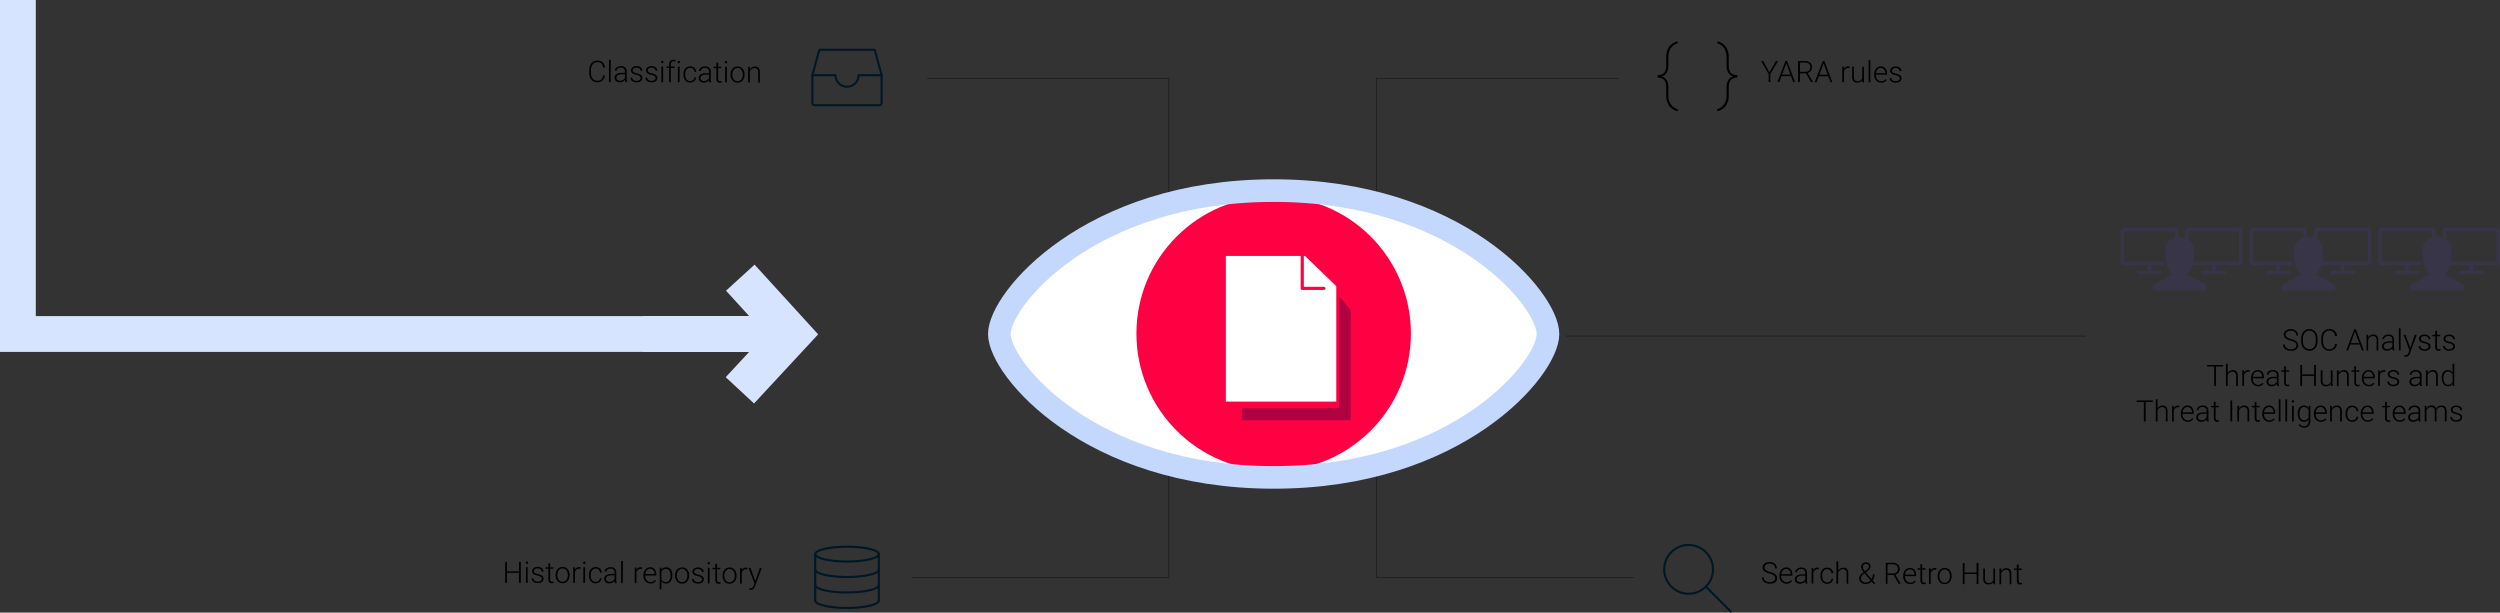 <svg xmlns="http://www.w3.org/2000/svg" viewBox="0 0 1745.81 427.78"><rect x="0" y="0" width="1745.81" height="427.78" fill="#333333" stroke="none"/><defs><style>.cls-1,.cls-10,.cls-2,.cls-3,.cls-9{fill:none;}.cls-1,.cls-2{stroke:#d7e4ff;}.cls-1,.cls-2,.cls-3,.cls-6,.cls-9{stroke-miterlimit:10;}.cls-1{stroke-width:25px;}.cls-2{stroke-width:26.99px;}.cls-3{stroke:#000;stroke-width:0.25px;}.cls-4,.cls-6,.cls-7{fill:#fff;}.cls-5{fill:#ff0043;}.cls-6,.cls-7{stroke:#ff0043;stroke-width:2.21px;}.cls-10,.cls-7{stroke-linecap:round;stroke-linejoin:round;}.cls-8{fill:#af0241;}.cls-9{stroke:#c4d8fd;stroke-width:15.78px;}.cls-10{stroke:#001826;stroke-width:1.49px;}.cls-11{fill:#373547;}</style></defs><title>Asset 1</title><g id="Layer_2" data-name="Layer 2"><g id="Layer_1-2" data-name="Layer 1"><g id="Layer_4" data-name="Layer 4"><line class="cls-1" x1="449.02" y1="233.24" x2="552.34" y2="233.24"/><polyline class="cls-2" points="516.67 272.58 553 233.4 516.96 193.9"/><polyline class="cls-1" points="548.09 233.24 12.5 233.24 12.5 0"/></g><g id="Layer_3" data-name="Layer 3"><polyline class="cls-3" points="636.51 403.17 816.28 403.17 816.28 328.79"/><polyline class="cls-3" points="646.99 54.7 816.28 54.7 816.28 135.11"/><polyline class="cls-3" points="1140.88 403.17 961.11 403.17 961.11 328.79"/><polyline class="cls-3" points="1130.4 54.7 961.11 54.7 961.11 135.11"/></g><g id="Layer_8" data-name="Layer 8"><path class="cls-4" d="M1081,233.24c0-24.08-62.91-100.14-191.58-100.14S697.86,209.16,697.86,233.24"/><path class="cls-4" d="M1081,233.24c0,24.08-62.91,100.14-191.58,100.14S697.86,257.32,697.86,233.24"/><circle class="cls-5" cx="889.43" cy="232.95" r="95.84"/><polygon class="cls-6" points="934.25 281.53 854.93 281.53 854.93 177.6 911.75 177.6 934.25 199.35 934.25 281.53"/><polyline class="cls-7" points="909.39 177.6 909.39 201.37 924.48 201.37"/><polygon class="cls-8" points="867.25 284.99 934.94 284.99 934.94 206.59 943.23 216.52 943.23 293.47 867.25 293.47 867.25 284.99"/><path class="cls-9" d="M1081,233.24c0-24.08-62.91-100.14-191.58-100.14S697.86,209.16,697.86,233.24"/><path class="cls-9" d="M1081,233.24c0,24.08-62.91,100.14-191.58,100.14S697.86,257.32,697.86,233.24"/><path d="M422.38,52.66a5.31,5.31,0,0,1-1.67,3.55A5.51,5.51,0,0,1,417,57.43a5.28,5.28,0,0,1-2.89-.83,5.39,5.39,0,0,1-1.93-2.32,8.25,8.25,0,0,1-.69-3.43V48.94a8.29,8.29,0,0,1,.7-3.47,5.27,5.27,0,0,1,2-2.33,5.38,5.38,0,0,1,3-.81,5.21,5.21,0,0,1,3.73,1.28,5.36,5.36,0,0,1,1.58,3.53h-1.3c-.31-2.5-1.67-3.75-4.06-3.76a3.84,3.84,0,0,0-3.19,1.48A6.55,6.55,0,0,0,412.7,49v1.8a6.53,6.53,0,0,0,1.15,4.06A3.69,3.69,0,0,0,417,56.38a4.19,4.19,0,0,0,2.94-.93,4.49,4.49,0,0,0,1.23-2.79Z"/><path d="M426.45,57.26h-1.21l.05-15.5h1.21Z"/><path d="M436.65,57.29a5.59,5.59,0,0,1-.22-1.52A4.22,4.22,0,0,1,434.77,57a5.11,5.11,0,0,1-2.08.44,3.66,3.66,0,0,1-2.55-.89,2.83,2.83,0,0,1-1-2.22,2.91,2.91,0,0,1,1.33-2.52,6.33,6.33,0,0,1,3.7-.92h2.19V49.7a2.39,2.39,0,0,0-.72-1.84,3,3,0,0,0-2.1-.68,3.2,3.2,0,0,0-2.09.64,1.89,1.89,0,0,0-.83,1.55H429.4a2.85,2.85,0,0,1,1.25-2.27,4.68,4.68,0,0,1,3-.94,4.22,4.22,0,0,1,2.88.92,3.31,3.31,0,0,1,1.12,2.55V54.8a6.36,6.36,0,0,0,.33,2.37v.13Zm-3.79-.88a4.13,4.13,0,0,0,2.17-.58,3.45,3.45,0,0,0,1.39-1.56v-2.4h-2.16a5.49,5.49,0,0,0-2.83.65,2.06,2.06,0,0,0-.33,3.29,2.61,2.61,0,0,0,1.73.6Z"/><path d="M447.35,54.55a1.7,1.7,0,0,0-.71-1.44,5.37,5.37,0,0,0-2.18-.86,9.84,9.84,0,0,1-2.25-.72,3,3,0,0,1-1.19-1,2.53,2.53,0,0,1-.38-1.39A2.59,2.59,0,0,1,441.73,47a4.27,4.27,0,0,1,2.76-.83,4.43,4.43,0,0,1,2.93.91,2.89,2.89,0,0,1,1.1,2.36h-1.21a1.93,1.93,0,0,0-.8-1.59,3.63,3.63,0,0,0-3.93-.12,1.61,1.61,0,0,0-.73,1.37,1.5,1.5,0,0,0,.6,1.27,6.35,6.35,0,0,0,2.18.83A10.14,10.14,0,0,1,447,52a3.09,3.09,0,0,1,1.18,1,2.83,2.83,0,0,1-.75,3.65,4.79,4.79,0,0,1-2.91.82,4.87,4.87,0,0,1-3.09-.93,2.84,2.84,0,0,1-1.18-2.34h1.21a2.07,2.07,0,0,0,.89,1.65,3.56,3.56,0,0,0,2.17.6,3.44,3.44,0,0,0,2-.55A1.64,1.64,0,0,0,447.35,54.55Z"/><path d="M457.82,54.59a1.77,1.77,0,0,0-.72-1.45,5.68,5.68,0,0,0-2.17-.86,10.33,10.33,0,0,1-2.25-.71,3,3,0,0,1-1.19-1,2.41,2.41,0,0,1-.38-1.4A2.58,2.58,0,0,1,452.19,47a4.42,4.42,0,0,1,2.77-.83,4.49,4.49,0,0,1,2.93.91,2.94,2.94,0,0,1,1.1,2.36h-1.21a2,2,0,0,0-.8-1.6,3.63,3.63,0,0,0-3.94-.12,1.63,1.63,0,0,0-.72,1.38,1.47,1.47,0,0,0,.59,1.27,6.33,6.33,0,0,0,2.19.83,10.59,10.59,0,0,1,2.38.8,3.06,3.06,0,0,1,1.17,1,2.51,2.51,0,0,1,.38,1.44,2.62,2.62,0,0,1-1.12,2.21,4.8,4.8,0,0,1-2.92.82,4.94,4.94,0,0,1-3.09-.94,2.82,2.82,0,0,1-1.17-2.34h1.21a2.1,2.1,0,0,0,.88,1.66,3.75,3.75,0,0,0,2.18.6,3.44,3.44,0,0,0,2-.55A1.67,1.67,0,0,0,457.82,54.59Z"/><path d="M461.71,43.3a.8.8,0,0,1,.79-.81h0a.81.81,0,0,1,.61.24.83.83,0,0,1,0,1.15.81.81,0,0,1-.61.23.81.81,0,0,1-.61-.24A.85.85,0,0,1,461.71,43.3Zm1.38,14.08h-1.21V46.46h1.22Z"/><path d="M467.24,57.39V47.46h-1.81v-1h1.8V45.15a3.59,3.59,0,0,1,.86-2.57,3.14,3.14,0,0,1,2.38-.89,4.65,4.65,0,0,1,1.28.18l-.09,1a4.53,4.53,0,0,0-1.1-.13,2,2,0,0,0-1.56.62,2.55,2.55,0,0,0-.56,1.76v1.36h2.61v1h-2.61v9.93Z"/><path d="M473.19,43.34a.77.77,0,0,1,.83-.81.83.83,0,0,1,.61,1.39.94.94,0,0,1-1.22,0A.76.76,0,0,1,473.19,43.34Zm1.37,14.08h-1.21V46.5h1.3Z"/><path d="M481.88,56.63a3.2,3.2,0,0,0,2.12-.71,2.49,2.49,0,0,0,.93-1.84h1.16a3.38,3.38,0,0,1-.63,1.82,4,4,0,0,1-1.53,1.28,4.61,4.61,0,0,1-2,.46,4.23,4.23,0,0,1-3.4-1.51,6,6,0,0,1-1.24-4v-.36a6.86,6.86,0,0,1,.57-2.86A4.33,4.33,0,0,1,479.44,47a4.48,4.48,0,0,1,2.47-.67,4.29,4.29,0,0,1,3,1.08,3.92,3.92,0,0,1,1.24,2.82H485a2.91,2.91,0,0,0-.91-2.07,3.29,3.29,0,0,0-4.67.37,5.33,5.33,0,0,0-.91,3.31v.35a5.2,5.2,0,0,0,.89,3.27A3,3,0,0,0,481.88,56.63Z"/><path d="M495.39,57.49a5.67,5.67,0,0,1-.23-1.53,4.35,4.35,0,0,1-1.63,1.28,5.11,5.11,0,0,1-2.08.44,3.67,3.67,0,0,1-2.55-.89,2.86,2.86,0,0,1-1-2.22,2.91,2.91,0,0,1,1.33-2.52,6.36,6.36,0,0,1,3.71-.92h2.18V49.9a2.43,2.43,0,0,0-.72-1.85,3,3,0,0,0-2.1-.67,3.2,3.2,0,0,0-2.09.64,1.92,1.92,0,0,0-.83,1.55h-1.21a2.79,2.79,0,0,1,1.22-2.25,4.57,4.57,0,0,1,3-.94,4.22,4.22,0,0,1,2.88.92,3.29,3.29,0,0,1,1.08,2.55V55a6.36,6.36,0,0,0,.33,2.37v.12Zm-3.8-.88a4.13,4.13,0,0,0,2.17-.58,3.45,3.45,0,0,0,1.39-1.56v-2.4H493a5.49,5.49,0,0,0-2.83.65,2,2,0,0,0-.74,2.8,1.83,1.83,0,0,0,.39.49A2.62,2.62,0,0,0,491.59,56.61Z"/><path d="M501.49,43.79v2.8h2.26v1h-2.26v7.28a2.39,2.39,0,0,0,.32,1.36,1.28,1.28,0,0,0,1.1.45,8.47,8.47,0,0,0,1-.1v1a4,4,0,0,1-1.29.17,2.16,2.16,0,0,1-1.8-.73,3.36,3.36,0,0,1-.56-2.13V47.6h-2v-1h2V43.79Z"/><path d="M506.18,43.45a.79.79,0,0,1,.77-.81H507a.81.81,0,0,1,.61.24.83.83,0,0,1,0,1.12.81.81,0,0,1-.61.23.81.81,0,0,1-.61-.24A.78.78,0,0,1,506.18,43.45Zm1.38,14.08h-1.21V46.61h1.3Z"/><path d="M510.19,51.92a6.49,6.49,0,0,1,.62-2.84,4.61,4.61,0,0,1,4.26-2.65A4.5,4.5,0,0,1,518.65,48a5.85,5.85,0,0,1,1.29,4v.25a6.54,6.54,0,0,1-.62,2.85,4.55,4.55,0,0,1-4.26,2.63,4.53,4.53,0,0,1-3.53-1.54,5.93,5.93,0,0,1-1.34-4.06Zm1.21.33a5,5,0,0,0,1,3.22,3.29,3.29,0,0,0,2.66,1.27,3.22,3.22,0,0,0,2.65-1.25,5.09,5.09,0,0,0,1-3.31V52a5.69,5.69,0,0,0-.46-2.3A3.68,3.68,0,0,0,517,48a3.46,3.46,0,0,0-1.92-.58,3.24,3.24,0,0,0-2.64,1.26,5.17,5.17,0,0,0-1,3.31Z"/><path d="M523.65,46.66v1.87A4.31,4.31,0,0,1,525.18,47a4,4,0,0,1,2-.53,3.31,3.31,0,0,1,2.61,1,4.48,4.48,0,0,1,.86,3v7.17h-1.2V50.47a3.27,3.27,0,0,0-.62-2.18,2.42,2.42,0,0,0-2-.73,3,3,0,0,0-2,.7,4,4,0,0,0-1.18,1.85v7.47h-1.2V46.66Z"/><path d="M363.65,407H362.4v-7H354v7.05h-1.24l.05-14.69h1.24V399h8.4v-6.6h1.25Z"/><path d="M367.12,392.9a.81.81,0,0,1,.23-.57.79.79,0,0,1,.6-.24.81.81,0,0,1,.61.24.83.83,0,0,1,.23.58.86.86,0,0,1-1.45.57A.8.8,0,0,1,367.12,392.9ZM368.5,407h-1.21V396.08h1.21Z"/><path d="M378.33,404.24a1.69,1.69,0,0,0-.72-1.44,5.48,5.48,0,0,0-2.17-.87,9.35,9.35,0,0,1-2.25-.71,3,3,0,0,1-1.19-1,2.44,2.44,0,0,1-.39-1.39,2.64,2.64,0,0,1,1.09-2.13,4.37,4.37,0,0,1,2.77-.84,4.49,4.49,0,0,1,2.93.92,2.91,2.91,0,0,1,1.1,2.36h-1.22a1.92,1.92,0,0,0-.79-1.59,3.2,3.2,0,0,0-2-.65,3.11,3.11,0,0,0-1.92.53,1.65,1.65,0,0,0-.73,1.37,1.5,1.5,0,0,0,.6,1.27,6.33,6.33,0,0,0,2.19.83,10.14,10.14,0,0,1,2.38.81,3.06,3.06,0,0,1,1.17,1,2.68,2.68,0,0,1,.38,1.44,2.62,2.62,0,0,1-1.12,2.21,4.8,4.8,0,0,1-2.92.82,5,5,0,0,1-3.09-.93,2.87,2.87,0,0,1-1.18-2.35h1.21a2.09,2.09,0,0,0,.89,1.65,3.59,3.59,0,0,0,2.18.6,3.44,3.44,0,0,0,2-.55A1.66,1.66,0,0,0,378.33,404.24Z"/><path d="M384.17,393.32v2.8h2.26v1h-2.26v7.29a2.39,2.39,0,0,0,.32,1.36,1.3,1.3,0,0,0,1.1.44,8.44,8.44,0,0,0,1-.09v1a4,4,0,0,1-1.29.16,2.13,2.13,0,0,1-1.8-.73,3.38,3.38,0,0,1-.56-2.12v-7.29h-2v-1h2v-2.79Z"/><path d="M388,401.43a6.49,6.49,0,0,1,.62-2.84,4.61,4.61,0,0,1,4.26-2.65,4.53,4.53,0,0,1,3.53,1.54,5.88,5.88,0,0,1,1.33,4.06v.25a6.54,6.54,0,0,1-.62,2.85,4.52,4.52,0,0,1-1.72,1.95,4.75,4.75,0,0,1-2.54.68,4.52,4.52,0,0,1-3.52-1.54,5.88,5.88,0,0,1-1.34-4.06Zm1.21.33a5,5,0,0,0,1,3.22,3.43,3.43,0,0,0,4.83.48,3.11,3.11,0,0,0,.48-.48,5.09,5.09,0,0,0,1-3.31v-.23a5.34,5.34,0,0,0-.45-2.3,3.66,3.66,0,0,0-1.3-1.61,3.41,3.41,0,0,0-1.91-.58,3.24,3.24,0,0,0-2.64,1.26,5.09,5.09,0,0,0-1,3.31Z"/><path d="M405.34,397.22a4.47,4.47,0,0,0-.82-.08,3,3,0,0,0-1.91.63,3.47,3.47,0,0,0-1.12,1.83v7.49h-1.2V396.17h1.18v1.74a3.23,3.23,0,0,1,3.09-1.93,1.94,1.94,0,0,1,.79.14Z"/><path d="M407.19,393a.83.83,0,0,1,1.42-.59.82.82,0,0,1,.25.59.83.83,0,0,1-.23.58.83.83,0,0,1-1.44-.58Zm1.38,14.08h-1.21V396.15h1.29Z"/><path d="M415.89,406.33a3.23,3.23,0,0,0,2.11-.71,2.49,2.49,0,0,0,.93-1.84h1.17a3.48,3.48,0,0,1-.64,1.82,4,4,0,0,1-1.53,1.28,4.61,4.61,0,0,1-2,.46,4.23,4.23,0,0,1-3.4-1.51,6,6,0,0,1-1.24-4v-.36a7,7,0,0,1,.57-2.86,4.39,4.39,0,0,1,1.63-1.91A4.48,4.48,0,0,1,416,396a4.2,4.2,0,0,1,3,1.08,3.92,3.92,0,0,1,1.24,2.82H419a2.92,2.92,0,0,0-3-2.87h0a3,3,0,0,0-2.54,1.17,5.4,5.4,0,0,0-.92,3.31v.35a5.2,5.2,0,0,0,.89,3.27A3.05,3.05,0,0,0,415.89,406.33Z"/><path d="M429.39,407.19a5.67,5.67,0,0,1-.23-1.53,4.31,4.31,0,0,1-1.62,1.28,5.19,5.19,0,0,1-2.09.44,3.63,3.63,0,0,1-2.54-.89,3,3,0,0,1,.34-4.74,6.33,6.33,0,0,1,3.7-.92h2.19V399.6a2.4,2.4,0,0,0-.71-1.85,3,3,0,0,0-2.1-.67,3.36,3.36,0,0,0-2.1.63,2,2,0,0,0-.83,1.56h-1.21a2.79,2.79,0,0,1,1.22-2.25,4.63,4.63,0,0,1,3-.94,4.22,4.22,0,0,1,2.88.92,3.25,3.25,0,0,1,1.07,2.55v5.17a6.16,6.16,0,0,0,.32,2.37v.12Zm-3.79-.88a4,4,0,0,0,2.16-.58,3.58,3.58,0,0,0,1.4-1.56v-2.4H427a5.49,5.49,0,0,0-2.83.65,2.05,2.05,0,0,0-.32,3.29,2.57,2.57,0,0,0,1.8.6Z"/><path d="M434.92,407.21h-1.21l.05-15.5H435Z"/><path d="M448.31,397.36a4.54,4.54,0,0,0-.82-.07,3,3,0,0,0-1.92.62,3.47,3.47,0,0,0-1.12,1.83v7.5h-1.2V396.31h1.18V398a3.19,3.19,0,0,1,3.08-1.92,2,2,0,0,1,.8.13Z"/><path d="M454.22,407.47a4.76,4.76,0,0,1-2.52-.69,4.67,4.67,0,0,1-1.74-1.92,6.08,6.08,0,0,1-.62-2.75v-.44a6.42,6.42,0,0,1,.62-2.83,5,5,0,0,1,1.71-2,4.22,4.22,0,0,1,2.36-.71,3.91,3.91,0,0,1,3.15,1.37,5.45,5.45,0,0,1,1.16,3.71v.68h-7.8v.23a4.6,4.6,0,0,0,1.06,3.1,3.37,3.37,0,0,0,2.67,1.24,3.56,3.56,0,0,0,3.07-1.47l.75.58A4.38,4.38,0,0,1,454.22,407.47ZM454,397.18a3,3,0,0,0-2.3,1,4.62,4.62,0,0,0-1.14,2.68h6.55v-.13a4.07,4.07,0,0,0-.89-2.57A2.78,2.78,0,0,0,454,397.18Z"/><path d="M469.47,402a6.55,6.55,0,0,1-1.15,4,3.58,3.58,0,0,1-3,1.49,4,4,0,0,1-3.43-1.58v5.57h-1.24l.05-15.12h1.13l.05,1.54a3.85,3.85,0,0,1,3.43-1.73,3.6,3.6,0,0,1,3.07,1.49,6.75,6.75,0,0,1,1.1,4.12Zm-1.21-.21a5.58,5.58,0,0,0-.85-3.3,2.78,2.78,0,0,0-2.39-1.22,3.14,3.14,0,0,0-3.13,2.08v5.23a3.22,3.22,0,0,0,1.24,1.44,3.51,3.51,0,0,0,1.9.5,2.73,2.73,0,0,0,2.38-1.21,6.14,6.14,0,0,0,.85-3.55Z"/><path d="M471.48,401.71a6.49,6.49,0,0,1,.62-2.84,4.61,4.61,0,0,1,4.26-2.65,4.49,4.49,0,0,1,3.53,1.55,5.86,5.86,0,0,1,1.34,4.05v.25a6.54,6.54,0,0,1-.62,2.85,4.48,4.48,0,0,1-1.73,1.95,4.73,4.73,0,0,1-2.54.68,4.52,4.52,0,0,1-3.52-1.54,5.88,5.88,0,0,1-1.34-4.06Zm1.21.34a5,5,0,0,0,1,3.21,3.43,3.43,0,0,0,4.83.48,3.11,3.11,0,0,0,.48-.48,5.09,5.09,0,0,0,1-3.31v-.23a5.3,5.3,0,0,0-.45-2.29,3.74,3.74,0,0,0-1.3-1.62,3.41,3.41,0,0,0-1.91-.58,3.24,3.24,0,0,0-2.64,1.26,5.09,5.09,0,0,0-1,3.31Z"/><path d="M490.25,404.62a1.77,1.77,0,0,0-.72-1.45,5.68,5.68,0,0,0-2.17-.86,9.35,9.35,0,0,1-2.25-.71,3.19,3.19,0,0,1-1.19-1,2.36,2.36,0,0,1-.38-1.39,2.59,2.59,0,0,1,1.08-2.14,4.44,4.44,0,0,1,2.77-.83,4.54,4.54,0,0,1,2.93.91,2.9,2.9,0,0,1,1.1,2.37h-1.21a2,2,0,0,0-.8-1.6,3.19,3.19,0,0,0-2-.64,3.26,3.26,0,0,0-1.92.52,1.63,1.63,0,0,0-.72,1.38,1.48,1.48,0,0,0,.6,1.27,6.35,6.35,0,0,0,2.18.83,10.59,10.59,0,0,1,2.38.8,3.06,3.06,0,0,1,1.17,1,2.51,2.51,0,0,1,.38,1.44,2.62,2.62,0,0,1-1.12,2.21,4.8,4.8,0,0,1-2.92.82,4.93,4.93,0,0,1-3.08-.94,2.84,2.84,0,0,1-1.18-2.34h1.21a2.09,2.09,0,0,0,.89,1.65,3.7,3.7,0,0,0,2.17.6,3.44,3.44,0,0,0,2-.55A1.69,1.69,0,0,0,490.25,404.62Z"/><path d="M494.14,393.33a.8.8,0,0,1,.79-.81h0a.84.84,0,0,1,.62.24.8.8,0,0,1,.22.58.86.86,0,0,1-1.45.57A.89.89,0,0,1,494.14,393.33Zm1.38,14.08h-1.21V396.49h1.21Z"/><path d="M500.72,393.71v2.8H503v1h-2.26v7.28a2.24,2.24,0,0,0,.32,1.36,1.33,1.33,0,0,0,1.09.45,8.47,8.47,0,0,0,1-.1l.05,1a4,4,0,0,1-1.29.17,2.22,2.22,0,0,1-1.81-.73,3.49,3.49,0,0,1-.56-2.13v-7.29h-2v-1h2v-2.79Z"/><path d="M504.59,401.82a6.42,6.42,0,0,1,.62-2.83,4.52,4.52,0,0,1,4.27-2.69,4.43,4.43,0,0,1,3.52,1.54,5.84,5.84,0,0,1,1.34,4.05v.26a6.54,6.54,0,0,1-.62,2.85,4.45,4.45,0,0,1-1.73,1.94,4.69,4.69,0,0,1-2.53.68,4.48,4.48,0,0,1-3.52-1.54,5.81,5.81,0,0,1-1.35-4.06Zm1.21.34a5,5,0,0,0,1,3.22,3.43,3.43,0,0,0,4.83.47,3.48,3.48,0,0,0,.47-.47,5.09,5.09,0,0,0,1-3.31v-.23a5.61,5.61,0,0,0-.45-2.29,3.74,3.74,0,0,0-1.3-1.62,3.38,3.38,0,0,0-1.92-.57,3.23,3.23,0,0,0-2.64,1.25,5.2,5.2,0,0,0-1,3.32Z"/><path d="M521.9,397.61a4.54,4.54,0,0,0-.82-.07,2.91,2.91,0,0,0-1.92.62A3.47,3.47,0,0,0,518,400v7.5h-1.2V396.57H518v1.73a3.2,3.2,0,0,1,3.08-1.93,2,2,0,0,1,.8.14Z"/><path d="M527.42,405.78l3.22-9.17h1.3l-4.7,12.77-.25.56a2.94,2.94,0,0,1-2.78,2,3.67,3.67,0,0,1-.93-.14v-1l.63.06a2.18,2.18,0,0,0,1.44-.44,3.33,3.33,0,0,0,.94-1.5l.54-1.47-4.08-10.85h1.32Z"/><ellipse class="cls-10" cx="591.5" cy="386.95" rx="22.2" ry="5.18"/><path class="cls-10" d="M613.7,397.76c0,2.86-9.94,5.18-22.2,5.18s-22.21-2.32-22.21-5.18"/><path class="cls-10" d="M613.7,408.58c0,2.85-9.94,5.17-22.2,5.17s-22.21-2.32-22.21-5.17"/><path class="cls-10" d="M613.7,419.39c0,2.86-9.94,5.17-22.2,5.17s-22.21-2.31-22.21-5.17"/><line class="cls-10" x1="569.29" y1="386.95" x2="569.29" y2="419.39"/><line class="cls-10" x1="613.7" y1="386.95" x2="613.7" y2="419.39"/><path d="M1239.65,403.77a2.41,2.41,0,0,0-.85-1.94,9.2,9.2,0,0,0-3.13-1.36,10.89,10.89,0,0,1-3.33-1.41,3.41,3.41,0,0,1-.89-4.73,3.66,3.66,0,0,1,.8-.82,5.68,5.68,0,0,1,3.55-1,5.79,5.79,0,0,1,2.62.57,4.41,4.41,0,0,1,1.79,1.58,4.19,4.19,0,0,1,.63,2.26h-1.19a3,3,0,0,0-1-2.42,4,4,0,0,0-2.76-.93,4.43,4.43,0,0,0-2.69.74,2.37,2.37,0,0,0-1,2,2.2,2.2,0,0,0,.89,1.83,8.58,8.58,0,0,0,2.87,1.26,12.94,12.94,0,0,1,3,1.13,4.44,4.44,0,0,1,1.53,1.39,3.46,3.46,0,0,1,.5,1.91,3.3,3.3,0,0,1-1.39,2.78,5.9,5.9,0,0,1-3.67,1,7,7,0,0,1-2.85-.57,4.33,4.33,0,0,1-2-1.56,4,4,0,0,1-.66-2.29h1.23a3,3,0,0,0,1.15,2.46,5,5,0,0,0,3.09.91,4.64,4.64,0,0,0,2.76-.75A2.35,2.35,0,0,0,1239.65,403.77Z"/><path d="M1247.54,407.61a4.62,4.62,0,0,1-2.51-.7,4.67,4.67,0,0,1-1.75-1.91,6.12,6.12,0,0,1-.62-2.76v-.43a6.49,6.49,0,0,1,.62-2.84,5,5,0,0,1,1.7-2,4.26,4.26,0,0,1,2.37-.72,4,4,0,0,1,3.15,1.37,5.54,5.54,0,0,1,1.15,3.72V402h-7.79v.24a4.49,4.49,0,0,0,1,3.09,3.35,3.35,0,0,0,2.68,1.25,3.61,3.61,0,0,0,3.06-1.47l.75.57A4.39,4.39,0,0,1,1247.54,407.61Zm-.19-10.3a3.06,3.06,0,0,0-2.3,1,4.62,4.62,0,0,0-1.14,2.69h6.55v-.13a4,4,0,0,0-.89-2.57,2.82,2.82,0,0,0-2.22-1Z"/><path d="M1260.89,407.45a5.6,5.6,0,0,1-.23-1.52,4.23,4.23,0,0,1-1.63,1.27,4.8,4.8,0,0,1-2.08.44,3.66,3.66,0,0,1-2.55-.89,2.83,2.83,0,0,1-1-2.22,2.93,2.93,0,0,1,1.33-2.52,6.45,6.45,0,0,1,3.71-.91h2.21v-1.24a2.39,2.39,0,0,0-.72-1.84,3,3,0,0,0-2.1-.68,3.32,3.32,0,0,0-2.09.64,1.92,1.92,0,0,0-.83,1.55h-1.21a2.82,2.82,0,0,1,1.22-2.25,4.68,4.68,0,0,1,3-.94,4.22,4.22,0,0,1,2.88.92,3.29,3.29,0,0,1,1.08,2.55V405a6.42,6.42,0,0,0,.33,2.38v.12Zm-3.8-.88a4.13,4.13,0,0,0,2.17-.58,3.39,3.39,0,0,0,1.39-1.56V402h-2.16a5.47,5.47,0,0,0-2.83.66,2,2,0,0,0-.81,2.71,2,2,0,0,0,.46.57A2.63,2.63,0,0,0,1257.09,406.57Z"/><path d="M1270.14,397.59a4.43,4.43,0,0,0-.81-.07,3,3,0,0,0-1.92.62,3.47,3.47,0,0,0-1.12,1.83v7.5h-1.21V396.55h1.18v1.74a3.2,3.2,0,0,1,3.08-1.93,2,2,0,0,1,.8.13Z"/><path d="M1275.87,406.69A3.23,3.23,0,0,0,1278,406a2.49,2.49,0,0,0,.93-1.84h1.16a3.38,3.38,0,0,1-.63,1.82,4,4,0,0,1-1.53,1.28,4.61,4.61,0,0,1-2,.45,4.23,4.23,0,0,1-3.4-1.5,6,6,0,0,1-1.24-4v-.36a6.86,6.86,0,0,1,.57-2.86,4.39,4.39,0,0,1,1.63-1.91,4.48,4.48,0,0,1,2.47-.67,4.2,4.2,0,0,1,3,1.08,3.92,3.92,0,0,1,1.24,2.82H1279a3.15,3.15,0,0,0-3.39-2.87,3.19,3.19,0,0,0-2.19,1.17,5.4,5.4,0,0,0-.92,3.31v.35a5.2,5.2,0,0,0,.89,3.27A3.06,3.06,0,0,0,1275.87,406.69Z"/><path d="M1283.71,398.45a4.15,4.15,0,0,1,1.53-1.5,4,4,0,0,1,2-.53,3.23,3.23,0,0,1,2.61,1,4.41,4.41,0,0,1,.85,3v7.16h-1.2V400.4a3.31,3.31,0,0,0-.61-2.18,2.44,2.44,0,0,0-2-.72,3,3,0,0,0-2,.69,4.17,4.17,0,0,0-1.28,1.89v7.48h-1.21l.06-15.51h1.2Z"/><path d="M1301.38,399.58a9.27,9.27,0,0,1-1.27-1.9,3.79,3.79,0,0,1-.4-1.65,3.26,3.26,0,0,1,.93-2.44,3.32,3.32,0,0,1,2.46-.89,3.12,3.12,0,0,1,2.27.82,2.64,2.64,0,0,1,.86,2.06,3.85,3.85,0,0,1-1.68,2.85l-1.62,1.25,4,4.72a6.22,6.22,0,0,0,.93-3.36H1309a6.75,6.75,0,0,1-1.31,4.23l2,2.35h-1.46l-1.26-1.48a5.77,5.77,0,0,1-4.06,1.67,4.88,4.88,0,0,1-3.32-1.09,3.67,3.67,0,0,1-1.23-2.88,3.76,3.76,0,0,1,.64-2,9.81,9.81,0,0,1,2.22-2.14Zm1.55,7.2a4.23,4.23,0,0,0,1.78-.39,4.82,4.82,0,0,0,1.55-1.1l-4.09-4.77-.14-.16-.47.36c-1.32,1.07-2,2.11-2,3.12a2.7,2.7,0,0,0,.91,2.13A3.65,3.65,0,0,0,1302.93,406.78Zm-2-10.79a5,5,0,0,0,1.36,2.91l1.32-1a4.79,4.79,0,0,0,1.06-1,2.09,2.09,0,0,0,.42-1.3,1.81,1.81,0,0,0-.54-1.32,2,2,0,0,0-1.45-.53,2,2,0,0,0-1.57.63,2.26,2.26,0,0,0-.61,1.62Z"/><path d="M1322.38,401.53h-4.27v6.13h-1.25V393h4.79a5.53,5.53,0,0,1,3.67,1.15,4.34,4.34,0,0,1,.47,5.68,4.22,4.22,0,0,1-2.22,1.48l3.65,6.27v.14h-1.32Zm-4.26-1.06h3.8a3.53,3.53,0,0,0,2.52-.88,3.34,3.34,0,0,0,0-4.72,4.12,4.12,0,0,0-2.79-.87h-3.5Z"/><path d="M1333.94,407.9a4.76,4.76,0,0,1-2.52-.69,4.67,4.67,0,0,1-1.74-1.92,6,6,0,0,1-.62-2.76v-.43a6.42,6.42,0,0,1,.62-2.83,5,5,0,0,1,1.71-2,4.23,4.23,0,0,1,2.36-.72,4,4,0,0,1,3.15,1.37,5.49,5.49,0,0,1,1.16,3.72v.67h-7.8v.23a4.6,4.6,0,0,0,1.06,3.1,3.37,3.37,0,0,0,2.67,1.24,3.64,3.64,0,0,0,3.07-1.47l.75.58A4.38,4.38,0,0,1,1333.94,407.9Zm-.19-10.3a3,3,0,0,0-2.3,1,4.62,4.62,0,0,0-1.14,2.68h6.55v-.13a4,4,0,0,0-.89-2.57,2.78,2.78,0,0,0-2.22-1Z"/><path d="M1342.31,394v2.8h2.27v1h-2.26v7.29a2.24,2.24,0,0,0,.32,1.36,1.29,1.29,0,0,0,1.09.44,8.44,8.44,0,0,0,1-.09v1a4,4,0,0,1-1.29.16,2.14,2.14,0,0,1-1.81-.73,3.46,3.46,0,0,1-.56-2.12v-7.29h-2v-1h2V394Z"/><path d="M1352.11,397.87a4.47,4.47,0,0,0-.82-.08,3,3,0,0,0-1.91.63,3.47,3.47,0,0,0-1.12,1.83v7.5h-1.2V396.83h1.18v1.73a3.24,3.24,0,0,1,3.09-1.93,2,2,0,0,1,.8.14Z"/><path d="M1353.14,402.14a6.42,6.42,0,0,1,.62-2.83,4.52,4.52,0,0,1,4.26-2.69,4.45,4.45,0,0,1,3.53,1.54,6,6,0,0,1,1.34,4v.26a6.54,6.54,0,0,1-.62,2.85,4.49,4.49,0,0,1-1.72,1.94,4.64,4.64,0,0,1-2.54.68,4.46,4.46,0,0,1-3.52-1.54,5.88,5.88,0,0,1-1.34-4.06Zm1.21.34a5,5,0,0,0,1,3.22,3.43,3.43,0,0,0,4.84.47,3.48,3.48,0,0,0,.47-.47,5,5,0,0,0,1-3.31v-.23a5.3,5.3,0,0,0-.45-2.29,3.74,3.74,0,0,0-1.3-1.62,3.32,3.32,0,0,0-1.91-.57,3.2,3.2,0,0,0-2.64,1.25,5.08,5.08,0,0,0-1,3.32Z"/><path d="M1381.56,407.86h-1.25v-7h-8.4v7.05h-1.26V393.22h1.24v6.6h8.39v-6.6h1.37Z"/><path d="M1392,406.51a3.9,3.9,0,0,1-3.49,1.57,3.36,3.36,0,0,1-2.65-1,4.45,4.45,0,0,1-.92-3V397h1.2v7c0,2.08.83,3.12,2.51,3.13A3.09,3.09,0,0,0,1392,405V397h1.21V408h-1.17Z"/><path d="M1397.55,397v1.87a4.26,4.26,0,0,1,1.54-1.53,3.92,3.92,0,0,1,2-.53,3.31,3.31,0,0,1,2.61,1,4.48,4.48,0,0,1,.86,3V408h-1.2v-7.17a3.3,3.3,0,0,0-.61-2.19,2.41,2.41,0,0,0-2-.72,3.09,3.09,0,0,0-2,.7,4.14,4.14,0,0,0-1.28,1.88V408h-1.21V397Z"/><path d="M1409.65,394.24V397h2.27v1h-2.27v7.29a2.21,2.21,0,0,0,.32,1.35,1.26,1.26,0,0,0,1.09.45,6.64,6.64,0,0,0,1-.1l0,1a3.76,3.76,0,0,1-1.29.17,2.14,2.14,0,0,1-1.81-.73,3.49,3.49,0,0,1-.56-2.13V398h-2v-1h2v-2.8Z"/><circle class="cls-10" cx="1179.19" cy="397.6" r="17.04"/><line class="cls-10" x1="1191.58" y1="409.99" x2="1208.62" y2="427.03"/><path class="cls-10" d="M615.65,52.5V71.84A1.62,1.62,0,0,1,614,73.46H568.93a1.62,1.62,0,0,1-1.61-1.62V52.5"/><polyline class="cls-10" points="567.32 52.5 572.15 34.77 610.84 34.77 615.68 52.5"/><path class="cls-10" d="M567.32,52.5h16.12a8.06,8.06,0,1,0,16.12,0h16.09"/><path d="M1235.65,50.58l4.51-8h1.49l-5.34,9.14v5.53h-1.24V51.72l-5.27-9.18h1.47Z"/><path d="M1250.72,53.18h-6.67l-1.53,4.12h-1.3l5.61-14.68H1248l5.51,14.71h-1.3Zm-6.28-1.07h5.89l-2.92-8Z"/><path d="M1261.2,51.22h-4.27v6.12h-1.28V42.64h4.77a5.41,5.41,0,0,1,3.67,1.15,4.37,4.37,0,0,1,.48,5.68,4.25,4.25,0,0,1-2.23,1.48l3.65,6.27v.13h-1.32Zm-4.27-1.06h3.81a3.51,3.51,0,0,0,2.51-.88,3.28,3.28,0,0,0,0-4.72,4.07,4.07,0,0,0-2.77-.87H1257Z"/><path d="M1276.75,53.27h-6.67l-1.52,4.12h-1.31l5.61-14.68h1.19l5.51,14.71h-1.29Zm-6.28-1.07h5.89l-2.92-8Z"/><path d="M1291.54,47.56a5.56,5.56,0,0,0-.82-.08,3,3,0,0,0-1.91.63,3.4,3.4,0,0,0-1.12,1.83v7.5h-1.2V46.52h1.16v1.73a3.23,3.23,0,0,1,3.09-1.93,1.94,1.94,0,0,1,.79.14Z"/><path d="M1300.44,56.1a3.94,3.94,0,0,1-3.48,1.57,3.36,3.36,0,0,1-2.65-1,4.43,4.43,0,0,1-.92-3V46.56h1.2v7c0,2.08.83,3.13,2.51,3.13a3.09,3.09,0,0,0,3.33-2.16v-7.9h1.22V57.55h-1.17Z"/><path d="M1306.12,57.5h-1.21V42h1.21Z"/><path d="M1313.65,57.73a4.86,4.86,0,0,1-2.52-.7,4.67,4.67,0,0,1-1.74-1.92,6.08,6.08,0,0,1-.62-2.75v-.43a6.49,6.49,0,0,1,.62-2.84,5,5,0,0,1,1.71-2,4.3,4.3,0,0,1,2.36-.71,4,4,0,0,1,3.16,1.37,5.53,5.53,0,0,1,1.15,3.71v.68H1310v.23a4.6,4.6,0,0,0,1.06,3.1,3.41,3.41,0,0,0,2.67,1.25,4.08,4.08,0,0,0,1.72-.35,4,4,0,0,0,1.35-1.13l.75.58A4.41,4.41,0,0,1,1313.65,57.73Zm-.19-10.3a3,3,0,0,0-2.3,1,4.69,4.69,0,0,0-1.14,2.68h6.55V51a4,4,0,0,0-.89-2.56,2.77,2.77,0,0,0-2.24-1Z"/><path d="M1326.65,54.79a1.69,1.69,0,0,0-.72-1.44,5.47,5.47,0,0,0-2.17-.86,9.84,9.84,0,0,1-2.25-.72,3,3,0,0,1-1.19-1,2.36,2.36,0,0,1-.38-1.39,2.58,2.58,0,0,1,1.08-2.13,4.37,4.37,0,0,1,2.77-.84,4.49,4.49,0,0,1,2.93.92,2.89,2.89,0,0,1,1.1,2.36h-1.21a2,2,0,0,0-.8-1.59,3.14,3.14,0,0,0-2-.65,3.19,3.19,0,0,0-1.92.53,1.61,1.61,0,0,0-.72,1.37,1.47,1.47,0,0,0,.59,1.27,6.33,6.33,0,0,0,2.19.83,10.14,10.14,0,0,1,2.38.81,3.06,3.06,0,0,1,1.17,1,2.79,2.79,0,0,1-.74,3.65,4.8,4.8,0,0,1-2.92.82,4.89,4.89,0,0,1-3.09-.93,2.84,2.84,0,0,1-1.17-2.34h1.21a2.08,2.08,0,0,0,.88,1.65,3.59,3.59,0,0,0,2.18.6,3.44,3.44,0,0,0,2-.55A1.67,1.67,0,0,0,1326.65,54.79Z"/><path d="M1165.05,66.43V61c0-4.13-1.6-6.7-4.74-7.65,3.14-.88,4.74-3.46,4.74-7.65V40.24c0-5.27,2.22-8.66,6.6-10.09h.1l-.42-1.26h-.1a10.67,10.67,0,0,0-5.73,3.92,12.4,12.4,0,0,0-1.94,7.16v5.89c0,4.42-1.92,6.57-5.86,6.57h-.1v1.78h.1c3.94,0,5.86,2.16,5.86,6.62v5.74a12.3,12.3,0,0,0,1.91,7.16,10.71,10.71,0,0,0,5.76,3.93h.09l.56-1.28h-.11C1167.31,74.87,1165.05,71.52,1165.05,66.43Z"/><path d="M1213.07,52.43c-4,0-5.86-2.17-5.86-6.64V39.85a12.46,12.46,0,0,0-1.94-7.05,10.59,10.59,0,0,0-5.74-3.91h-.09l-.4,1.26h.1c4.37,1.41,6.58,4.81,6.58,10.11v5.41c0,4.19,1.59,6.77,4.74,7.65-3.15,1-4.74,3.52-4.74,7.65v5.55c0,5-2.26,8.33-6.7,9.85h-.1l.53,1.28h.08a10.76,10.76,0,0,0,5.79-3.94,12.34,12.34,0,0,0,1.89-7.17V60.9c0-4.5,1.91-6.69,5.86-6.69h.09V52.43Z"/><path d="M1603.65,241.12a2.41,2.41,0,0,0-.85-1.94,9.23,9.23,0,0,0-3.14-1.35,10.87,10.87,0,0,1-3.33-1.4,3.38,3.38,0,0,1-.93-4.69,3.31,3.31,0,0,1,.82-.85,5.7,5.7,0,0,1,3.55-1.06,5.79,5.79,0,0,1,2.62.57,4.25,4.25,0,0,1,1.76,1.6,4.16,4.16,0,0,1,.63,2.25h-1.25a3.08,3.08,0,0,0-1-2.42,4,4,0,0,0-2.76-.92,4.37,4.37,0,0,0-2.69.75,2.37,2.37,0,0,0-1,2,2.23,2.23,0,0,0,.9,1.83,8.41,8.41,0,0,0,2.88,1.25,13.38,13.38,0,0,1,3,1.12,4.34,4.34,0,0,1,1.53,1.39,3.44,3.44,0,0,1,.51,1.9,3.33,3.33,0,0,1-1.38,2.79,6,6,0,0,1-3.66,1.05,7.14,7.14,0,0,1-2.85-.56,4.25,4.25,0,0,1-2-1.55,4.06,4.06,0,0,1-.67-2.29h1.24a2.93,2.93,0,0,0,1.16,2.45,4.88,4.88,0,0,0,3.09.9,4.55,4.55,0,0,0,2.75-.76A2.34,2.34,0,0,0,1603.65,241.12Z"/><path d="M1618.41,238.18a8.39,8.39,0,0,1-.7,3.56,5.35,5.35,0,0,1-2,2.36,5.48,5.48,0,0,1-3,.83,5.19,5.19,0,0,1-4.16-1.84,7.34,7.34,0,0,1-1.59-5V236.6a8.36,8.36,0,0,1,.72-3.55,5.36,5.36,0,0,1,2-2.39,5.87,5.87,0,0,1,6,0,5.34,5.34,0,0,1,2,2.31,8.44,8.44,0,0,1,.74,3.46Zm-1.24-1.6a6.51,6.51,0,0,0-1.2-4.16,4.34,4.34,0,0,0-6.11-.45,4.78,4.78,0,0,0-.45.45,6.53,6.53,0,0,0-1.22,4.21v1.54a6.46,6.46,0,0,0,1.22,4.14,4.31,4.31,0,0,0,6.09.49,3.78,3.78,0,0,0,.49-.49,6.69,6.69,0,0,0,1.18-4.2Z"/><path d="M1631.94,240.15a5.23,5.23,0,0,1-1.66,3.55,5.48,5.48,0,0,1-3.75,1.23,5.19,5.19,0,0,1-2.89-.82,5.32,5.32,0,0,1-1.94-2.31,8.26,8.26,0,0,1-.7-3.43v-1.91a8.36,8.36,0,0,1,.65-3.46,5.35,5.35,0,0,1,2-2.34,5.47,5.47,0,0,1,3-.82,4.89,4.89,0,0,1,5.29,4.45c0,.11,0,.23,0,.34h-1.31c-.31-2.49-1.67-3.74-4.06-3.74a3.86,3.86,0,0,0-3.19,1.5,6.47,6.47,0,0,0-1.18,4.13v1.79a6.54,6.54,0,0,0,1.15,4.07,3.71,3.71,0,0,0,3.12,1.51,4.13,4.13,0,0,0,2.94-.93,4.45,4.45,0,0,0,1.22-2.8Z"/><path d="M1647.92,240.6h-6.67l-1.51,4.13h-1.31L1644,230h1.18l5.56,14.7h-1.29Zm-6.29-1h5.9l-3-8Z"/><path d="M1653.77,233.81v1.86a4.31,4.31,0,0,1,1.53-1.53,3.92,3.92,0,0,1,2-.53,3.31,3.31,0,0,1,2.61,1,4.48,4.48,0,0,1,.87,3v7.17h-1.13V237.6a3.38,3.38,0,0,0-.62-2.18,2.41,2.41,0,0,0-2-.71,3.09,3.09,0,0,0-2,.7,4.15,4.15,0,0,0-1.27,1.89v7.48h-1.16v-11Z"/><path d="M1670.86,244.73a5.67,5.67,0,0,1-.23-1.53,4.06,4.06,0,0,1-1.62,1.28,5,5,0,0,1-2.08.45,3.66,3.66,0,0,1-2.55-.88,2.83,2.83,0,0,1-1-2.22,2.93,2.93,0,0,1,1.33-2.52,6.42,6.42,0,0,1,3.7-.93h2.24v-1.24a2.35,2.35,0,0,0-.72-1.84,3,3,0,0,0-2.11-.68,3.24,3.24,0,0,0-2.08.65,1.89,1.89,0,0,0-.83,1.56h-1.26a2.83,2.83,0,0,1,1.21-2.26,4.64,4.64,0,0,1,3-.95,4.28,4.28,0,0,1,2.88.91,3.29,3.29,0,0,1,1.08,2.55v5.17a6.36,6.36,0,0,0,.33,2.37v.12Zm-3.79-.87a4.1,4.1,0,0,0,2.16-.58,3.53,3.53,0,0,0,1.39-1.57v-2.4h-2.16a5.43,5.43,0,0,0-2.81.69,2,2,0,0,0-1,1.76,1.91,1.91,0,0,0,.68,1.52,2.52,2.52,0,0,0,1.74.58Z"/><path d="M1676.39,244.73h-1.21v-15.5h1.21Z"/><path d="M1683.14,243l3.19-9.18h1.32L1683,246.6l-.25.56a2.93,2.93,0,0,1-2.77,2,3.67,3.67,0,0,1-.93-.14v-1l.62.06a2.24,2.24,0,0,0,1.44-.44,3.37,3.37,0,0,0,.94-1.51l.53-1.47-4.12-10.83h1.33Z"/><path d="M1696,242a1.72,1.72,0,0,0-.73-1.44,5.45,5.45,0,0,0-2.17-.85,9.9,9.9,0,0,1-2.26-.71,3.12,3.12,0,0,1-1.19-1,2.47,2.47,0,0,1-.39-1.4,2.58,2.58,0,0,1,1.08-2.13,4.37,4.37,0,0,1,2.77-.84,4.53,4.53,0,0,1,2.93.9,2.92,2.92,0,0,1,1.11,2.36H1696a2,2,0,0,0-.81-1.6,3.65,3.65,0,0,0-3.93-.11,1.64,1.64,0,0,0-.73,1.38,1.5,1.5,0,0,0,.6,1.27,6.65,6.65,0,0,0,2.2.82,10.59,10.59,0,0,1,2.38.8,3.06,3.06,0,0,1,1.17,1,2.78,2.78,0,0,1-.73,3.65,4.72,4.72,0,0,1-2.91.83,4.9,4.9,0,0,1-3.09-.92,2.85,2.85,0,0,1-1.19-2.34h1.21a2.09,2.09,0,0,0,.89,1.65,3.67,3.67,0,0,0,2.18.59,3.44,3.44,0,0,0,2-.55A1.68,1.68,0,0,0,1696,242Z"/><path d="M1701.84,231v2.8h2.26v1h-2.26v7.28a2.32,2.32,0,0,0,.33,1.36,1.29,1.29,0,0,0,1.09.44,6.64,6.64,0,0,0,1-.1l0,1a4,4,0,0,1-1.29.17,2.17,2.17,0,0,1-1.81-.72,3.49,3.49,0,0,1-.56-2.13v-7.3h-2v-1h2V231Z"/><path d="M1713.14,242a1.69,1.69,0,0,0-.72-1.44,5.45,5.45,0,0,0-2.17-.85A9.43,9.43,0,0,1,1708,239a3.12,3.12,0,0,1-1.19-1,2.47,2.47,0,0,1-.39-1.4,2.58,2.58,0,0,1,1.08-2.13,4.37,4.37,0,0,1,2.77-.84,4.53,4.53,0,0,1,2.93.9,2.89,2.89,0,0,1,1.1,2.36h-1.21a2,2,0,0,0-.8-1.6,3.67,3.67,0,0,0-3.94-.11,1.68,1.68,0,0,0-.72,1.38,1.5,1.5,0,0,0,.6,1.27,6.38,6.38,0,0,0,2.19.82,10.59,10.59,0,0,1,2.38.8,3.09,3.09,0,0,1,1.18,1,2.51,2.51,0,0,1,.38,1.44,2.61,2.61,0,0,1-1.11,2.21,4.87,4.87,0,0,1-2.91.83,5,5,0,0,1-3.1-.92,2.84,2.84,0,0,1-1.18-2.34h1.21a2.09,2.09,0,0,0,.89,1.65,3.67,3.67,0,0,0,2.18.59,3.44,3.44,0,0,0,2-.55A1.69,1.69,0,0,0,1713.14,242Z"/><path d="M1552.44,255.89h-5v13.64h-1.24V255.89h-5v-1h11.3Z"/><path d="M1555.73,260.46a4.34,4.34,0,0,1,1.52-1.46,4,4,0,0,1,2-.54,3.29,3.29,0,0,1,2.62,1,4.48,4.48,0,0,1,.87,3v7.16h-1.21v-7.17a3.27,3.27,0,0,0-.62-2.18,2.41,2.41,0,0,0-2-.72,3,3,0,0,0-2,.7,4.1,4.1,0,0,0-1.28,1.89v7.48h-1.2V254h1.2Z"/><path d="M1570.92,259.64a4.54,4.54,0,0,0-.82-.07,3,3,0,0,0-1.91.63,3.47,3.47,0,0,0-1.12,1.83v7.5h-1.2V258.61h1.19v1.74a3.22,3.22,0,0,1,3.08-1.94,2,2,0,0,1,.8.13Z"/><path d="M1576.87,269.74a4.67,4.67,0,0,1-4.27-2.6,6,6,0,0,1-.63-2.75V264a6.28,6.28,0,0,1,.61-2.83,4.85,4.85,0,0,1,1.7-2,4.23,4.23,0,0,1,2.36-.72,4,4,0,0,1,3.16,1.36,5.52,5.52,0,0,1,1.16,3.71v.67h-7.79v.24a4.52,4.52,0,0,0,1.07,3.09,3.39,3.39,0,0,0,2.68,1.24,3.89,3.89,0,0,0,1.71-.36,3.66,3.66,0,0,0,1.34-1.13l.76.58A4.4,4.4,0,0,1,1576.87,269.74Zm-.23-10.3a3,3,0,0,0-2.29,1,4.69,4.69,0,0,0-1.14,2.68h6.55V263a4,4,0,0,0-.9-2.56,2.76,2.76,0,0,0-2.21-1Z"/><path d="M1590.21,269.53A5.6,5.6,0,0,1,1590,268a4.31,4.31,0,0,1-1.62,1.28,5,5,0,0,1-2.09.45,3.71,3.71,0,0,1-2.55-.88,2.86,2.86,0,0,1-1-2.22,2.92,2.92,0,0,1,1.33-2.53,6.34,6.34,0,0,1,3.7-.93h2.19v-1.24a2.36,2.36,0,0,0-.73-1.84,3,3,0,0,0-2.1-.67,3.27,3.27,0,0,0-2.09.65,1.92,1.92,0,0,0-.83,1.55H1583a2.84,2.84,0,0,1,1.21-2.26,4.69,4.69,0,0,1,3-.95,4.23,4.23,0,0,1,2.88.91,3.3,3.3,0,0,1,1.09,2.55V267a6.36,6.36,0,0,0,.33,2.37v.12Zm-3.8-.87a4.13,4.13,0,0,0,2.17-.58,3.5,3.5,0,0,0,1.39-1.56v-2.41h-2.16a5.47,5.47,0,0,0-2.83.66,2,2,0,0,0-1,1.77,2,2,0,0,0,.68,1.52A2.59,2.59,0,0,0,1586.41,268.66Z"/><path d="M1596.27,255.82v2.79h2.26v1h-2.26v7.29a2.29,2.29,0,0,0,.32,1.35,1.28,1.28,0,0,0,1.1.45,6.65,6.65,0,0,0,1-.11v1a4,4,0,0,1-1.29.17,2.16,2.16,0,0,1-1.75-.76,3.39,3.39,0,0,1-.57-2.12V259.6h-2v-1h2v-2.79Z"/><path d="M1617.23,269.53H1616v-7h-8.4v7h-1.24V254.84h1.24v6.6h8.4v-6.6h1.25Z"/><path d="M1627.7,268.15a3.91,3.91,0,0,1-3.48,1.59,3.36,3.36,0,0,1-2.65-1,4.39,4.39,0,0,1-.93-3v-7.11h1.2v7q0,3.12,2.52,3.12a3.1,3.1,0,0,0,3.32-2.17v-7.91h1.22v10.92h-1.18Z"/><path d="M1633.19,258.61v1.87a4.42,4.42,0,0,1,1.53-1.54,4,4,0,0,1,2-.53,3.24,3.24,0,0,1,2.61,1,4.48,4.48,0,0,1,.87,3v7.16H1639V262.4a3.27,3.27,0,0,0-.62-2.18,2.44,2.44,0,0,0-2-.72,3.09,3.09,0,0,0-2,.7,4.17,4.17,0,0,0-1.28,1.89v7.48h-1.2v-11Z"/><path d="M1645.27,255.82v2.79h2.26v1h-2.26v7.29a2.28,2.28,0,0,0,.33,1.35,1.26,1.26,0,0,0,1.09.45,6.65,6.65,0,0,0,1-.11v1a4,4,0,0,1-1.29.17,2.16,2.16,0,0,1-1.75-.76,3.38,3.38,0,0,1-.56-2.12V259.6h-2v-1h2v-2.79Z"/><path d="M1654.26,269.74a4.67,4.67,0,0,1-4.27-2.6,6,6,0,0,1-.63-2.75V264a6.58,6.58,0,0,1,.61-2.83,4.87,4.87,0,0,1,1.71-2,4.23,4.23,0,0,1,2.36-.72,4,4,0,0,1,3.15,1.36,5.46,5.46,0,0,1,1.17,3.71v.67h-7.79v.24a4.56,4.56,0,0,0,1.06,3.09,3.39,3.39,0,0,0,2.68,1.24,3.87,3.87,0,0,0,1.71-.36,3.69,3.69,0,0,0,1.35-1.13l.75.58A4.4,4.4,0,0,1,1654.26,269.74Zm-.22-10.3a3,3,0,0,0-2.3,1,4.61,4.61,0,0,0-1.13,2.68h6.55V263a4.09,4.09,0,0,0-.9-2.56A2.83,2.83,0,0,0,1654,259.44Z"/><path d="M1665.76,259.64a4.54,4.54,0,0,0-.82-.07,3,3,0,0,0-1.92.63,3.46,3.46,0,0,0-1.11,1.83v7.5h-1.2V258.61h1.18v1.74a3.22,3.22,0,0,1,3.08-1.94,2,2,0,0,1,.8.13Z"/><path d="M1674.2,266.76a1.77,1.77,0,0,0-.72-1.45,5.73,5.73,0,0,0-2.17-.85,9.43,9.43,0,0,1-2.26-.71,3,3,0,0,1-1.19-1,2.44,2.44,0,0,1-.39-1.39,2.62,2.62,0,0,1,1.08-2.14,4.37,4.37,0,0,1,2.77-.84,4.53,4.53,0,0,1,2.93.9,2.89,2.89,0,0,1,1.1,2.36h-1.21a1.93,1.93,0,0,0-.8-1.59,3.07,3.07,0,0,0-2-.64,3.19,3.19,0,0,0-1.92.53,1.63,1.63,0,0,0-.72,1.38,1.48,1.48,0,0,0,.6,1.26,6.33,6.33,0,0,0,2.19.83,10.47,10.47,0,0,1,2.39.79,3.41,3.41,0,0,1,1.17,1,2.57,2.57,0,0,1,.38,1.45,2.61,2.61,0,0,1-1.11,2.21,4.78,4.78,0,0,1-2.91.83,4.91,4.91,0,0,1-3.1-.93,2.84,2.84,0,0,1-1.18-2.34h1.21a2.09,2.09,0,0,0,.89,1.65,3.59,3.59,0,0,0,2.18.6,3.45,3.45,0,0,0,2-.56A1.69,1.69,0,0,0,1674.2,266.76Z"/><path d="M1690.05,269.53a5.6,5.6,0,0,1-.23-1.52,4.31,4.31,0,0,1-1.62,1.28,5,5,0,0,1-2.09.45,3.62,3.62,0,0,1-2.54-.88,2.88,2.88,0,0,1-1-2.22,2.92,2.92,0,0,1,1.33-2.53,6.34,6.34,0,0,1,3.7-.93h2.19v-1.24a2.39,2.39,0,0,0-.72-1.84,3,3,0,0,0-2.11-.67,3.27,3.27,0,0,0-2.09.65,1.88,1.88,0,0,0-.82,1.55h-1.2a2.8,2.8,0,0,1,1.22-2.26,4.64,4.64,0,0,1,3-.95,4.23,4.23,0,0,1,2.88.91,3.3,3.3,0,0,1,1.09,2.55V267a6.36,6.36,0,0,0,.33,2.37v.12Zm-3.8-.87a4.13,4.13,0,0,0,2.17-.58,3.45,3.45,0,0,0,1.39-1.56v-2.41h-2.16a5.47,5.47,0,0,0-2.83.66,2,2,0,0,0-1,1.77,2,2,0,0,0,.68,1.52,2.59,2.59,0,0,0,1.75.6Z"/><path d="M1695.38,258.61v1.87a4.42,4.42,0,0,1,1.53-1.54,4,4,0,0,1,2-.53,3.29,3.29,0,0,1,2.62,1,4.42,4.42,0,0,1,.86,3v7.16h-1.2V262.4a3.27,3.27,0,0,0-.62-2.18,2.44,2.44,0,0,0-2-.72,3,3,0,0,0-2,.7,4.1,4.1,0,0,0-1.28,1.89v7.48h-1.2v-11Z"/><path d="M1705.1,264a6.61,6.61,0,0,1,1.13-4.05,3.65,3.65,0,0,1,3.09-1.51,3.8,3.8,0,0,1,3.37,1.75V254h1.2v15.5h-1.13l0-1.45a3.92,3.92,0,0,1-3.41,1.66,3.66,3.66,0,0,1-3-1.52,6.61,6.61,0,0,1-1.15-4.11Zm1.22.21a5.72,5.72,0,0,0,.84,3.3,2.72,2.72,0,0,0,2.36,1.21,3.26,3.26,0,0,0,3.17-2v-5.13a3.23,3.23,0,0,0-3.15-2.13,2.74,2.74,0,0,0-2.37,1.2,6,6,0,0,0-.85,3.52Z"/><path d="M1503.38,280.69h-5v13.65h-1.28V280.69h-5v-1.05h11.28Z"/><path d="M1506.65,285.26a4.31,4.31,0,0,1,1.52-1.51,4,4,0,0,1,2-.54,3.24,3.24,0,0,1,2.61,1,4.37,4.37,0,0,1,.87,3v7.17h-1.2V287.2a3.38,3.38,0,0,0-.62-2.18,2.44,2.44,0,0,0-2-.72,3,3,0,0,0-2,.71,4.09,4.09,0,0,0-1.18,1.85v7.48h-1.2V278.83h1.2Z"/><path d="M1521.86,284.45a4.54,4.54,0,0,0-.82-.07,3,3,0,0,0-1.91.63,3.47,3.47,0,0,0-1.12,1.83v7.5h-1.2V283.42H1518v1.73a3.22,3.22,0,0,1,3.08-1.94,2,2,0,0,1,.8.14Z"/><path d="M1527.8,294.54a4.76,4.76,0,0,1-2.52-.69,4.67,4.67,0,0,1-1.75-1.91,6.08,6.08,0,0,1-.62-2.75v-.43a6.35,6.35,0,0,1,.61-2.84,4.85,4.85,0,0,1,1.7-2,4.24,4.24,0,0,1,2.36-.73,4,4,0,0,1,3.15,1.36,5.51,5.51,0,0,1,1.17,3.71V289h-7.79v.23a4.56,4.56,0,0,0,1.06,3.09,3.39,3.39,0,0,0,2.68,1.24,4,4,0,0,0,1.71-.35,3.82,3.82,0,0,0,1.35-1.21l.76.57A4.4,4.4,0,0,1,1527.8,294.54Zm-.22-10.29a3,3,0,0,0-2.3,1,4.61,4.61,0,0,0-1.13,2.69h6.55v-.13a4,4,0,0,0-.9-2.57A2.76,2.76,0,0,0,1527.58,284.25Z"/><path d="M1541.15,294.34a5.68,5.68,0,0,1-.24-1.53,4.06,4.06,0,0,1-1.62,1.28,5,5,0,0,1-2.08.45,3.66,3.66,0,0,1-2.55-.88,2.83,2.83,0,0,1-1-2.22,2.91,2.91,0,0,1,1.33-2.52,6.31,6.31,0,0,1,3.69-.93h2.19v-1.24a2.35,2.35,0,0,0-.72-1.84,3,3,0,0,0-2.1-.68,3.27,3.27,0,0,0-2.09.65,1.92,1.92,0,0,0-.83,1.55H1534a2.81,2.81,0,0,1,1.21-2.25,4.64,4.64,0,0,1,3-1,4.22,4.22,0,0,1,2.88.92,3.3,3.3,0,0,1,1.09,2.55v5.16a6.42,6.42,0,0,0,.33,2.38v.12Zm-3.8-.87a4.05,4.05,0,0,0,2.17-.59,3.48,3.48,0,0,0,1.38-1.56v-2.4h-2.16a5.34,5.34,0,0,0-2.82.66,2,2,0,0,0-1,1.76,2,2,0,0,0,.68,1.52A2.49,2.49,0,0,0,1537.35,293.47Z"/><path d="M1547.2,280.62v2.8h2.26v1h-2.26v7.28a2.32,2.32,0,0,0,.33,1.36,1.27,1.27,0,0,0,1.1.44,6.64,6.64,0,0,0,1-.1v1a4,4,0,0,1-1.29.17,2.15,2.15,0,0,1-1.8-.72,3.43,3.43,0,0,1-.57-2.13v-7.28h-2v-1h2v-2.8Z"/><path d="M1558.79,294.34h-1.24v-14.7h1.24Z"/><path d="M1563.65,283.42v1.86a4.42,4.42,0,0,1,1.54-1.53,3.93,3.93,0,0,1,2-.54,3.24,3.24,0,0,1,2.61,1,4.48,4.48,0,0,1,.87,3v7.17h-1.2V287.2a3.38,3.38,0,0,0-.62-2.18,2.44,2.44,0,0,0-2-.72,3,3,0,0,0-2,.71,4.17,4.17,0,0,0-1.28,1.89v7.48h-1.2v-11Z"/><path d="M1575.73,280.62v2.8H1578v1h-2.26v7.28a2.24,2.24,0,0,0,.32,1.36,1.3,1.3,0,0,0,1.1.44,6.64,6.64,0,0,0,1-.1l0,1a4,4,0,0,1-1.29.17,2.17,2.17,0,0,1-1.81-.72,3.43,3.43,0,0,1-.57-2.13v-7.28h-2v-1h2v-2.8Z"/><path d="M1584.72,294.54a4.76,4.76,0,0,1-2.52-.69,4.67,4.67,0,0,1-1.75-1.91,6,6,0,0,1-.63-2.75v-.43a6.63,6.63,0,0,1,.61-2.84,4.92,4.92,0,0,1,1.7-2,4.25,4.25,0,0,1,2.37-.73,4,4,0,0,1,3.15,1.36,5.51,5.51,0,0,1,1.17,3.71V289H1581v.23a4.52,4.52,0,0,0,1.07,3.09,3.39,3.39,0,0,0,2.68,1.24,3.59,3.59,0,0,0,3.06-1.48l.75.57A4.38,4.38,0,0,1,1584.72,294.54Zm-.22-10.29a3,3,0,0,0-2.3,1,4.62,4.62,0,0,0-1.14,2.69h6.59v-.13a4,4,0,0,0-.89-2.57A2.79,2.79,0,0,0,1584.5,284.25Z"/><path d="M1592.52,294.34h-1.21V278.83h1.21Z"/><path d="M1597.15,294.34h-1.21V278.83h1.21Z"/><path d="M1600.36,280.26a.87.87,0,0,1,.22-.57.81.81,0,0,1,.61-.24.8.8,0,0,1,.84.76v.05a.8.8,0,0,1-.84.81.79.79,0,0,1-.83-.75Zm1.43,14.08h-1.22V283.42h1.22Z"/><path d="M1604.58,288.78a6.53,6.53,0,0,1,1.14-4.07,3.66,3.66,0,0,1,3.08-1.5,3.81,3.81,0,0,1,3.39,1.78l.06-1.57h1.13v10.7a4.6,4.6,0,0,1-1.18,3.34,4.25,4.25,0,0,1-3.2,1.23,4.81,4.81,0,0,1-2.17-.51,4.13,4.13,0,0,1-1.63-1.36l.67-.73a3.84,3.84,0,0,0,3.05,1.58,3.1,3.1,0,0,0,2.36-.89,3.57,3.57,0,0,0,.88-2.48v-1.38a3.91,3.91,0,0,1-3.38,1.62,3.66,3.66,0,0,1-3-1.51,6.68,6.68,0,0,1-1.15-4.09Zm1.22.21a5.67,5.67,0,0,0,.84,3.29,2.69,2.69,0,0,0,2.36,1.21,3.24,3.24,0,0,0,3.16-2v-5.08a3.37,3.37,0,0,0-1.22-1.59,3.29,3.29,0,0,0-1.92-.56,2.76,2.76,0,0,0-2.37,1.2,6.11,6.11,0,0,0-.85,3.54Z"/><path d="M1620.76,294.54a4.76,4.76,0,0,1-2.52-.69,4.67,4.67,0,0,1-1.75-1.91,6,6,0,0,1-.63-2.75v-.43a6.49,6.49,0,0,1,.62-2.84,4.79,4.79,0,0,1,1.7-2,4.24,4.24,0,0,1,2.36-.73,4,4,0,0,1,3.15,1.36,5.51,5.51,0,0,1,1.17,3.71V289h-7.79v.23a4.56,4.56,0,0,0,1.06,3.09,3.39,3.39,0,0,0,2.68,1.24,4,4,0,0,0,1.71-.35,3.87,3.87,0,0,0,1.35-1.13l.76.57A4.4,4.4,0,0,1,1620.76,294.54Zm-.22-10.29a3,3,0,0,0-2.3,1,4.61,4.61,0,0,0-1.13,2.69h6.54v-.13a4.14,4.14,0,0,0-.9-2.57A2.8,2.8,0,0,0,1620.54,284.25Z"/><path d="M1628.36,283.42v1.86a4.26,4.26,0,0,1,1.54-1.53,3.93,3.93,0,0,1,2-.54,3.29,3.29,0,0,1,2.62,1,4.48,4.48,0,0,1,.87,3v7.17h-1.21V287.2a3.3,3.3,0,0,0-.53-2.2,2.41,2.41,0,0,0-2-.72,3,3,0,0,0-2,.71,4.1,4.1,0,0,0-1.28,1.89v7.48h-1.2V283.42Z"/><path d="M1642.65,293.52a3.25,3.25,0,0,0,2.12-.71,2.52,2.52,0,0,0,.88-1.81h1.16a3.43,3.43,0,0,1-.62,1.82,4,4,0,0,1-1.53,1.29,4.83,4.83,0,0,1-2.05.46,4.19,4.19,0,0,1-3.4-1.49,6,6,0,0,1-1.26-4v-.36a6.86,6.86,0,0,1,.56-2.86,4.38,4.38,0,0,1,1.62-1.92,4.49,4.49,0,0,1,2.47-.68,4.2,4.2,0,0,1,3,1.08,3.89,3.89,0,0,1,1.24,2.81h-1.19a3,3,0,0,0-.92-2.07,3.31,3.31,0,0,0-4.66.39h0a5.32,5.32,0,0,0-.9,3.31v.35a5.24,5.24,0,0,0,.9,3.26A3.08,3.08,0,0,0,1642.65,293.52Z"/><path d="M1653.44,294.54a4.76,4.76,0,0,1-2.52-.69,4.67,4.67,0,0,1-1.75-1.91,6.08,6.08,0,0,1-.62-2.75v-.43a6.35,6.35,0,0,1,.61-2.84,4.79,4.79,0,0,1,1.7-2,4.24,4.24,0,0,1,2.36-.73,4,4,0,0,1,3.15,1.36,5.51,5.51,0,0,1,1.17,3.71V289h-7.79v.23a4.56,4.56,0,0,0,1.06,3.09,3.39,3.39,0,0,0,2.68,1.24,4,4,0,0,0,1.71-.35,3.82,3.82,0,0,0,1.35-1.21l.76.57A4.4,4.4,0,0,1,1653.44,294.54Zm-.22-10.29a3,3,0,0,0-2.3,1,4.61,4.61,0,0,0-1.13,2.69h6.55v-.13a4,4,0,0,0-.9-2.57,2.79,2.79,0,0,0-2.22-1Z"/><path d="M1666.8,280.62v2.8h2.26v1h-2.26v7.28a2.24,2.24,0,0,0,.32,1.36,1.3,1.3,0,0,0,1.1.44,6.64,6.64,0,0,0,1-.1v1a4,4,0,0,1-1.29.17,2.17,2.17,0,0,1-1.81-.72,3.43,3.43,0,0,1-.57-2.13v-7.28h-2v-1h2v-2.8Z"/><path d="M1675.79,294.54a4.76,4.76,0,0,1-2.52-.69,4.67,4.67,0,0,1-1.75-1.91,6,6,0,0,1-.63-2.75v-.43a6.63,6.63,0,0,1,.61-2.84,4.92,4.92,0,0,1,1.7-2,4.25,4.25,0,0,1,2.37-.73,4,4,0,0,1,3.15,1.36,5.51,5.51,0,0,1,1.17,3.71V289h-7.8v.23a4.52,4.52,0,0,0,1.07,3.09,3.39,3.39,0,0,0,2.68,1.24,3.59,3.59,0,0,0,3.06-1.48l.75.57A4.38,4.38,0,0,1,1675.79,294.54Zm-.22-10.29a3,3,0,0,0-2.3,1,4.62,4.62,0,0,0-1.14,2.69h6.52v-.13a4.14,4.14,0,0,0-.9-2.57A2.8,2.8,0,0,0,1675.57,284.25Z"/><path d="M1689.13,294.34a5.67,5.67,0,0,1-.23-1.53,4.06,4.06,0,0,1-1.62,1.28,5,5,0,0,1-2.08.45,3.66,3.66,0,0,1-2.55-.88,2.83,2.83,0,0,1-1-2.22,2.93,2.93,0,0,1,1.33-2.52,6.42,6.42,0,0,1,3.7-.93h2.19v-1.24a2.35,2.35,0,0,0-.72-1.84,3,3,0,0,0-2.11-.68,3.27,3.27,0,0,0-2.09.65,1.91,1.91,0,0,0-.82,1.55h-1.21a2.81,2.81,0,0,1,1.21-2.25,4.59,4.59,0,0,1,3-1,4.26,4.26,0,0,1,2.89.92,3.29,3.29,0,0,1,1.08,2.55v5.16a6.42,6.42,0,0,0,.33,2.38v.12Zm-3.79-.87a4,4,0,0,0,2.16-.59,3.45,3.45,0,0,0,1.39-1.56v-2.4h-2.16a5.35,5.35,0,0,0-2.83.66,2,2,0,0,0-1,1.76,1.93,1.93,0,0,0,.69,1.52,2.49,2.49,0,0,0,1.75.61Z"/><path d="M1694.41,283.42v1.77a4,4,0,0,1,3.52-2,3.07,3.07,0,0,1,3.28,2.12,4.13,4.13,0,0,1,1.57-1.56,4.3,4.3,0,0,1,2.16-.56q3.51,0,3.58,3.84v7.29h-1.21v-7.2a3.32,3.32,0,0,0-.63-2.17,2.59,2.59,0,0,0-2-.71,3.21,3.21,0,0,0-2.2.85,3,3,0,0,0-1,2v7.23h-1.22v-7.29a3,3,0,0,0-.61-2.05,2.63,2.63,0,0,0-2-.7,3,3,0,0,0-2,.66,3.82,3.82,0,0,0-1.21,1.93v7.49h-1.19v-11Z"/><path d="M1718.17,291.56a1.69,1.69,0,0,0-.72-1.44,5.55,5.55,0,0,0-2.18-.85,9.35,9.35,0,0,1-2.25-.71,3,3,0,0,1-1.19-1,2.47,2.47,0,0,1-.39-1.4,2.58,2.58,0,0,1,1.08-2.13,4.35,4.35,0,0,1,2.76-.85,4.49,4.49,0,0,1,2.93.91,2.92,2.92,0,0,1,1.11,2.36h-1.21a2,2,0,0,0-.8-1.6,3.67,3.67,0,0,0-3.94-.11,1.68,1.68,0,0,0-.72,1.38,1.5,1.5,0,0,0,.6,1.27,6.38,6.38,0,0,0,2.19.82,10.59,10.59,0,0,1,2.38.8,3.09,3.09,0,0,1,1.18,1,2.81,2.81,0,0,1-.73,3.65,4.81,4.81,0,0,1-2.92.83,5,5,0,0,1-3.09-.92,2.85,2.85,0,0,1-1.19-2.34h1.21a2.1,2.1,0,0,0,.9,1.65,3.62,3.62,0,0,0,2.17.59,3.45,3.45,0,0,0,2-.56A1.62,1.62,0,0,0,1718.17,291.56Z"/><line class="cls-3" x1="1093.62" y1="234.66" x2="1456.6" y2="234.66"/><path class="cls-11" d="M1701.94,165.2c-4.39,0-9.3,3.25-10,7.52v7.51s0,7.22,5,11.3l-13.79,7.52v2.5a1.28,1.28,0,0,0,1.26,1.26h35.09a1.27,1.27,0,0,0,1.25-1.26v-2.5h0L1707,191.53c5-4.07,5-11.29,5-11.29v-7.51c-.72-4.27-5.63-7.52-10-7.52Z"/><path class="cls-11" d="M1690.08,185.26h-26.85a2.52,2.52,0,0,1-2.5-2.51V161.44a2.5,2.5,0,0,1,2.5-2.5h35.09a2.52,2.52,0,0,1,2.51,2.5v3.76a1.26,1.26,0,1,1-2.51.22.81.81,0,0,1,0-.22v-3.76h-35.09v21.31h26.85a1.26,1.26,0,0,1,0,2.51Z"/><path class="cls-11" d="M1680.78,191.52a1.27,1.27,0,0,1-1.26-1.25V184a1.26,1.26,0,0,1,2.51,0v6.27A1.25,1.25,0,0,1,1680.78,191.52Z"/><path class="cls-11" d="M1688.36,191.52h-15a1.25,1.25,0,0,1,0-2.5h15a1.25,1.25,0,0,1,0,2.5Z"/><path class="cls-11" d="M1743.3,185.26H1707a1.26,1.26,0,1,1-.22-2.51h36.56V161.44h-35.09v7.26a1.26,1.26,0,0,1-2.51,0v-7.26a2.52,2.52,0,0,1,2.51-2.5h35.09a2.52,2.52,0,0,1,2.51,2.5v21.31A2.53,2.53,0,0,1,1743.3,185.26Z"/><path class="cls-11" d="M1725.75,191.52a1.25,1.25,0,0,1-1.25-1.25V184a1.26,1.26,0,0,1,2.51,0v6.27a1.25,1.25,0,0,1-1.25,1.25Z"/><path class="cls-11" d="M1733.21,191.52h-15a1.25,1.25,0,0,1,0-2.5h15a1.25,1.25,0,0,1,0,2.5Z"/><path class="cls-11" d="M1612,165.2c-4.39,0-9.3,3.25-10,7.52v7.51s0,7.22,5,11.3l-13.78,7.52v2.5a1.27,1.27,0,0,0,1.25,1.26h35.09a1.27,1.27,0,0,0,1.25-1.26v-2.5h0l-13.78-7.52c5-4.07,5-11.29,5-11.29v-7.51c-.72-4.27-5.63-7.52-10-7.52Z"/><path class="cls-11" d="M1600.17,185.26h-26.85a2.52,2.52,0,0,1-2.5-2.51V161.44a2.5,2.5,0,0,1,2.5-2.5h35.09a2.52,2.52,0,0,1,2.51,2.5v3.76a1.26,1.26,0,1,1-2.51.22.81.81,0,0,1,0-.22v-3.76h-35.09v21.31h26.85a1.26,1.26,0,0,1,0,2.51Z"/><path class="cls-11" d="M1590.87,191.52a1.27,1.27,0,0,1-1.26-1.25V184a1.26,1.26,0,0,1,2.51,0v6.27A1.25,1.25,0,0,1,1590.87,191.52Z"/><path class="cls-11" d="M1598.45,191.52h-15a1.25,1.25,0,0,1,0-2.5h15a1.25,1.25,0,0,1,0,2.5Z"/><path class="cls-11" d="M1653.39,185.26h-36.34a1.26,1.26,0,1,1-.22-2.51h36.56V161.44H1618.3v7.26a1.26,1.26,0,0,1-2.51,0v-7.26a2.52,2.52,0,0,1,2.51-2.5h35.09a2.52,2.52,0,0,1,2.51,2.5v21.31A2.53,2.53,0,0,1,1653.39,185.26Z"/><path class="cls-11" d="M1635.84,191.52a1.25,1.25,0,0,1-1.25-1.25V184a1.26,1.26,0,0,1,2.51,0v6.27a1.25,1.25,0,0,1-1.25,1.25Z"/><path class="cls-11" d="M1643.31,191.52h-15a1.25,1.25,0,0,1,0-2.5h15a1.25,1.25,0,0,1,0,2.5Z"/><path class="cls-11" d="M1522.12,165.2c-4.39,0-9.3,3.25-10,7.52v7.51s0,7.22,5,11.3l-13.78,7.52v2.5a1.27,1.27,0,0,0,1.25,1.26h35.06a1.27,1.27,0,0,0,1.25-1.26v-2.5h0l-13.78-7.52c5-4.07,5-11.29,5-11.29v-7.51c-.72-4.27-5.63-7.52-10-7.52Z"/><path class="cls-11" d="M1510.26,185.26h-26.85a2.52,2.52,0,0,1-2.5-2.51V161.44a2.5,2.5,0,0,1,2.5-2.5h35.09a2.5,2.5,0,0,1,2.51,2.49h0v3.76a1.26,1.26,0,1,1-2.51.22.81.81,0,0,1,0-.22v-3.76h-35.09v21.31h26.85a1.26,1.26,0,1,1,.22,2.51A.81.81,0,0,1,1510.26,185.26Z"/><path class="cls-11" d="M1501,191.52a1.25,1.25,0,0,1-1.25-1.25V184a1.25,1.25,0,0,1,2.5,0v6.27A1.25,1.25,0,0,1,1501,191.52Z"/><path class="cls-11" d="M1508.54,191.52h-15a1.25,1.25,0,0,1,0-2.5h15a1.25,1.25,0,0,1,0,2.5Z"/><path class="cls-11" d="M1563.48,185.26h-36.34a1.26,1.26,0,1,1-.22-2.51h36.56V161.44h-35.09v7.26a1.26,1.26,0,0,1-2.51,0v-7.26a2.52,2.52,0,0,1,2.51-2.5h35.09a2.52,2.52,0,0,1,2.51,2.5v21.31A2.53,2.53,0,0,1,1563.48,185.26Z"/><path class="cls-11" d="M1545.94,191.52a1.25,1.25,0,0,1-1.26-1.24h0V184a1.26,1.26,0,0,1,2.51,0v6.27A1.25,1.25,0,0,1,1545.94,191.52Z"/><path class="cls-11" d="M1553.4,191.52h-15a1.25,1.25,0,0,1,0-2.5h15a1.25,1.25,0,0,1,0,2.5Z"/></g></g></g></svg>